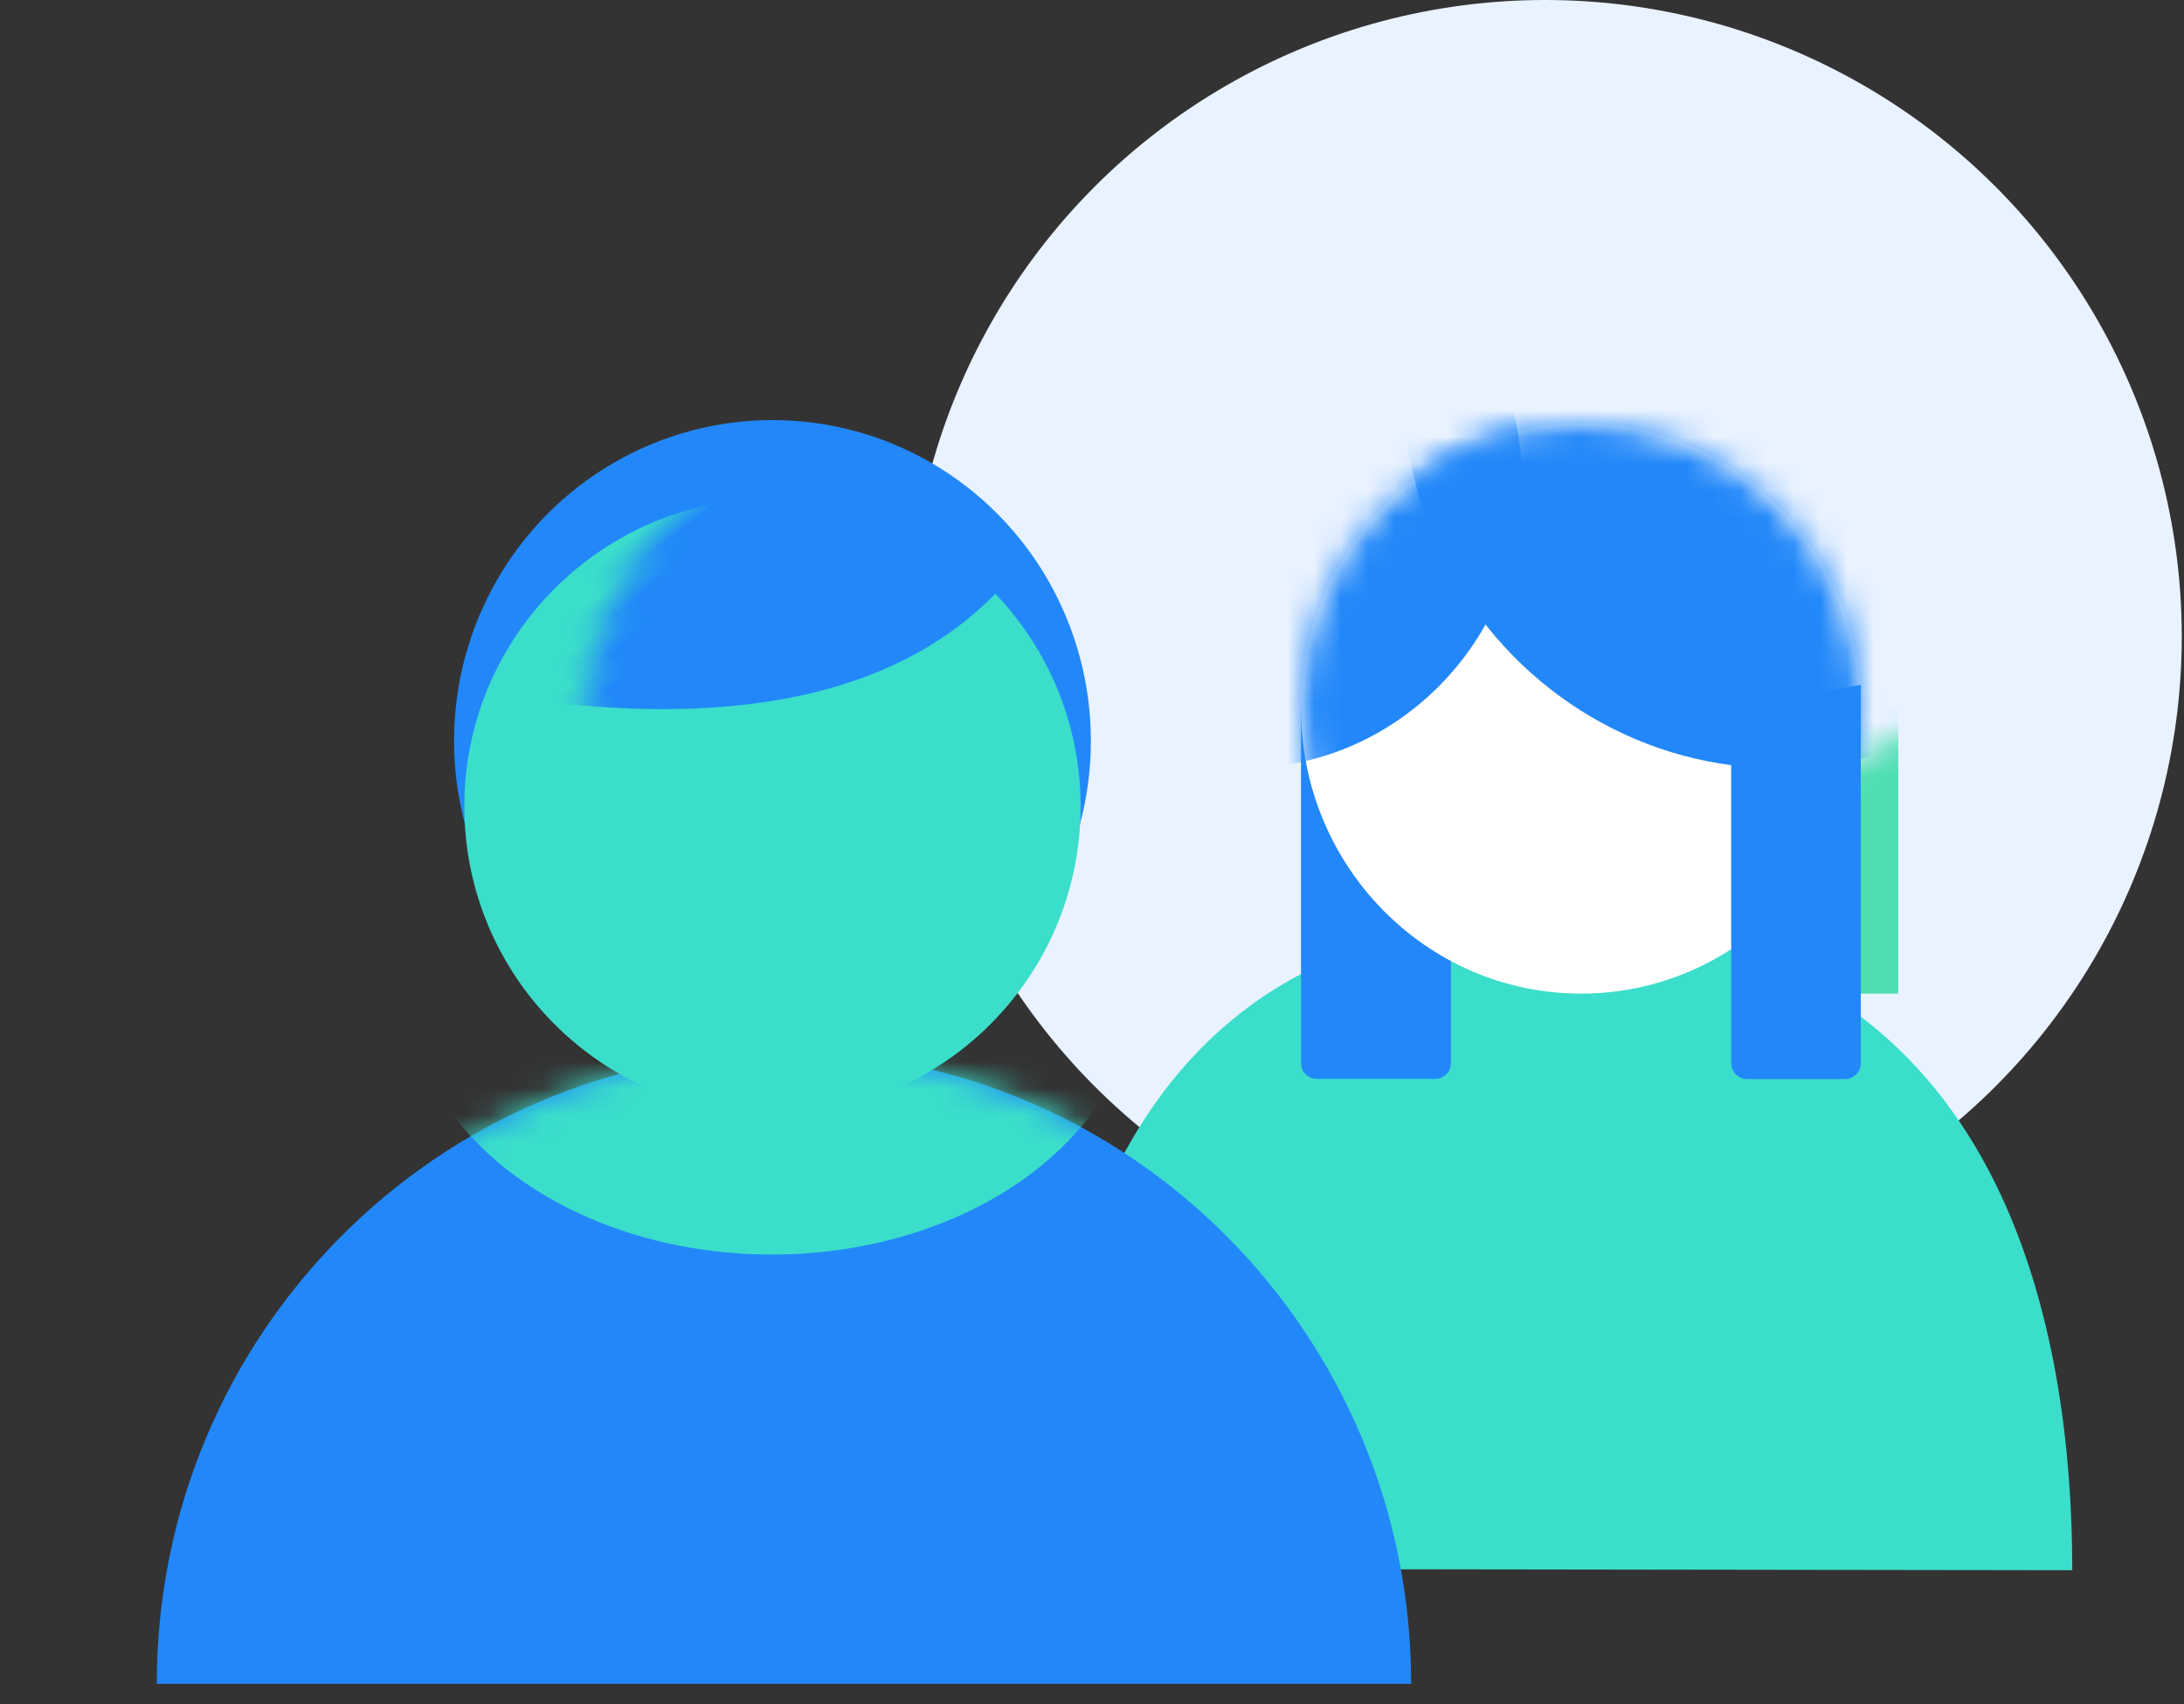 <?xml version="1.0" encoding="UTF-8"?>
<svg width="82px" height="64px" viewBox="0 0 82 64" version="1.1" xmlns="http://www.w3.org/2000/svg" xmlns:xlink="http://www.w3.org/1999/xlink">
    <rect x="0" y="0" width="82" height="64" fill="#333333" stroke="none"/>
    <title>Group</title>
    <defs>
        <ellipse id="path-1" cx="10.513" cy="10.705" rx="10.513" ry="10.705"></ellipse>
        <path d="M47.096,23.861 C47.096,10.755 36.553,0.13 23.548,0.13 C10.543,0.13 0,10.755 0,23.861 L47.096,23.861 Z" id="path-3"></path>
        <ellipse id="path-5" cx="29.003" cy="23.825" rx="11.955" ry="12.049"></ellipse>
        <circle id="path-7" cx="29.003" cy="26.286" r="11.569"></circle>
    </defs>
    <g id="Page-1" stroke="none" stroke-width="1" fill="none" fill-rule="evenodd">
        <g id="--Team-Members" transform="translate(-135, -27)">
            <g id="Group" transform="translate(135, 27)">
                <g id="Group-10-Copy-4" transform="translate(34, 0)" fill="#E9F2FF">
                    <circle id="Oval-Copy-45" cx="24.012" cy="23.904" r="23.904"></circle>
                </g>
                <g id="Group-4" transform="translate(0, 4)">
                    <g id="Group-2" transform="translate(38.893, 11.905)">
                        <path d="M38.911,43.064 C38.911,32.769 35.674,19.005 19.424,18.687 C3.173,18.368 -2.25561791e-12,32.715 -2.25561791e-12,43.01 L38.911,43.064 Z" id="Path-Copy" fill="#3BDECA"></path>
                        <path d="M15.585,10.705 L15.585,24.018 C15.585,24.345 15.32,24.611 14.993,24.611 L10.546,24.611 C10.219,24.611 9.954,24.345 9.954,24.018 L9.954,10.705 L9.954,10.705" id="Path-2-Copy" fill="#2288F9"></path>
                        <g id="Oval-Copy-4-+-Rectangle-+-Rectangle-Copy-23-+-Oval-Copy-5-Mask" transform="translate(9.954, 0)">
                            <mask id="mask-2" fill="white">
                                <use xlink:href="#path-1"></use>
                            </mask>
                            <use id="Mask" fill="#FFFFFF" xlink:href="#path-1"></use>
                            <ellipse id="Oval-Copy-4" fill="#2288F9" mask="url(#mask-2)" cx="17.975" cy="-1.46" rx="14.152" ry="14.411"></ellipse>
                            <rect id="Rectangle" fill="#4DDEB2" mask="url(#mask-2)" x="16.395" y="10.705" width="6.029" height="10.705"></rect>
                            <ellipse id="Oval-Copy-5" fill="#2288F9" mask="url(#mask-2)" cx="-2.206" cy="2.246" rx="10.513" ry="10.705"></ellipse>
                        </g>
                        <path d="M30.973,9.813 L30.973,24.026 C30.973,24.353 30.707,24.618 30.38,24.618 L26.699,24.618 C26.371,24.618 26.106,24.353 26.106,24.026 L26.106,10.705 L26.106,10.705 L30.973,9.813 Z" id="Path-2" fill="#2288F9"></path>
                    </g>
                    <g id="Group-3">
                        <path d="M29.422,59.304 C39.505,59.304 48.403,54.192 53.705,46.4 C56.947,41.635 58.844,35.866 58.844,29.652 C58.844,13.276 45.671,1.39266376e-13 29.422,1.39266376e-13 C13.173,1.39266376e-13 3.87956334e-13,13.276 3.87956334e-13,29.652 C3.87956334e-13,46.028 13.173,59.304 29.422,59.304 Z" id="Mask" fill="#FFFFFF" opacity="0"></path>
                        <g id="Oval" transform="translate(5.887, 35.374)">
                            <mask id="mask-4" fill="white">
                                <use xlink:href="#path-3"></use>
                            </mask>
                            <use id="Mask" fill="#2288F9" xlink:href="#path-3"></use>
                            <ellipse stroke="#3BDECA" stroke-width="1.723" fill="#3BDECA" mask="url(#mask-4)" cx="23.088" cy="-2.688" rx="12.923" ry="9.567"></ellipse>
                        </g>
                        <mask id="mask-6" fill="white">
                            <use xlink:href="#path-5"></use>
                        </mask>
                        <use id="Mask" fill="#2288F9" xlink:href="#path-5"></use>
                        <mask id="mask-8" fill="white">
                            <use xlink:href="#path-7"></use>
                        </mask>
                        <use id="Mask" fill="#3BDECA" xlink:href="#path-7"></use>
                        <polygon id="Path-3" fill="#2288F9" mask="url(#mask-8)" points="49.995 51.281 46.965 71.392 8.36 71.456 8.36 51.281"></polygon>
                        <path d="M24.07,11.999 L17.311,15.186 C24.22,22.928 30.754,25.964 36.911,24.294 C35.409,16.097 31.129,11.999 24.07,11.999 Z" id="Path-37" fill="#2288F9" mask="url(#mask-8)" transform="translate(27.111, 18.369) rotate(-38) translate(-27.111, -18.369) "></path>
                    </g>
                </g>
            </g>
        </g>
    </g>
</svg>